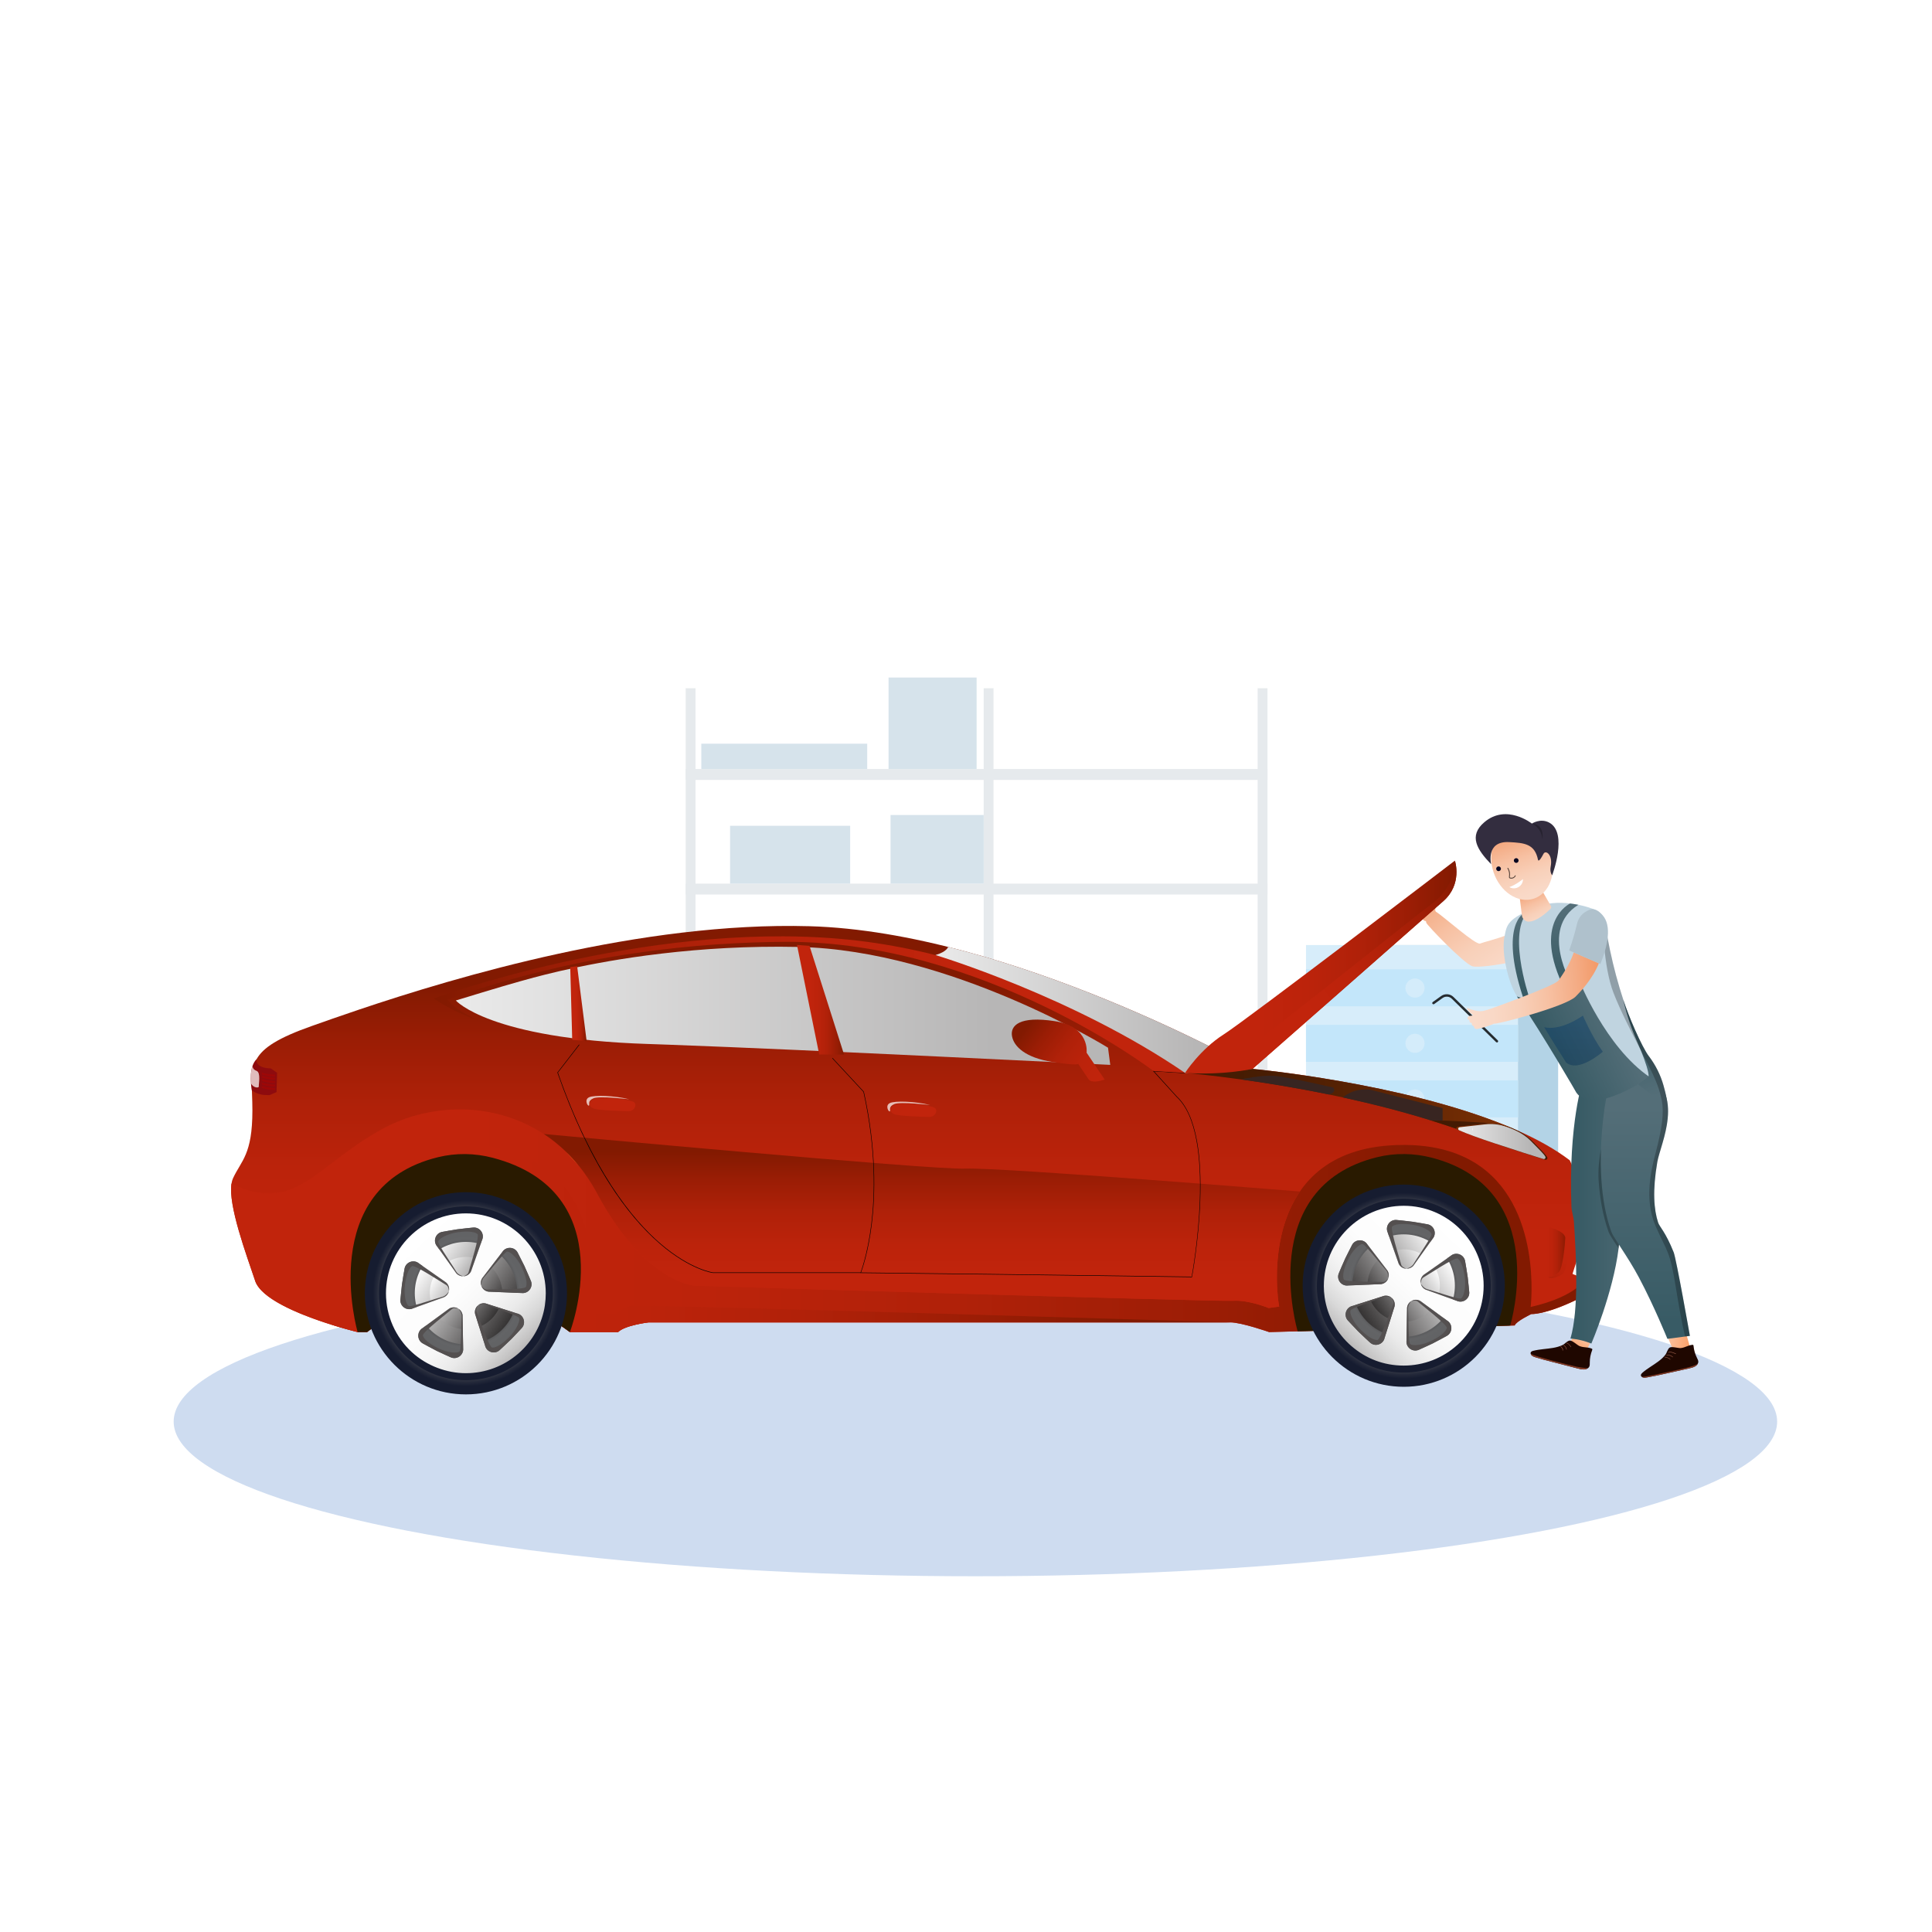<?xml version="1.0" encoding="UTF-8"?><svg xmlns="http://www.w3.org/2000/svg" xmlns:xlink="http://www.w3.org/1999/xlink" viewBox="0 0 450 450"><defs><style>.bz{mask:url(#bs);}.ca{mask:url(#bq);}.cb{opacity:.7;}.cb,.cc,.cd,.ce,.cf,.cg,.ch,.ci,.cj,.ck,.cl,.cm,.cn,.co,.cp,.cq,.cr,.cs,.ct,.cu,.cv,.cw,.cx,.cy,.cz,.da,.db,.dc,.dd,.de,.df,.dg,.dh,.di,.dj,.dk,.dl,.dm,.dn,.do,.dp,.dq,.dr,.ds,.dt,.du,.dv,.dw,.dx,.dy,.dz,.ea,.eb,.ec,.ed,.ee,.ef,.eg,.eh,.ei,.ej,.ek,.el,.em,.en,.eo,.ep,.eq,.er,.es,.et,.eu,.ev,.ew,.ex,.ey,.ez,.fa,.fb,.fc,.fd,.fe,.ff,.fg,.fh,.fi,.fj,.fk,.fl,.fm,.fn,.fo,.fp,.fq,.fr{stroke-width:0px;}.cb,.cc,.dd{fill:#fff;}.cc{opacity:.72;}.cd,.dj,.dk{opacity:.25;}.ce{fill:url(#bu);mix-blend-mode:multiply;}.fs{filter:url(#br);}.cf,.cg,.ch{opacity:.4;}.cf,.de{fill:#edf5fa;}.cg{fill:url(#bv);}.ch{fill:url(#bn);mix-blend-mode:screen;}.ft{isolation:isolate;}.cj{fill:#4d3b32;}.ck{fill:#262c30;}.cl{fill:#291a00;}.cm{fill:#545050;}.cn{fill:#a2b3bd;}.co{fill:#a36350;}.cp{fill:#382521;}.cq{fill:#1f0700;}.cr{fill:#161c30;}.cs{fill:#c3e6fa;}.ct{fill:#d6e3eb;}.cu{fill:#c0d4e0;}.cv{fill:#d7edfa;}.cw{fill:#afc1cc;}.cx{fill:#cedcf0;}.cy{fill:#9e0707;}.cz{fill:#b3d3e6;}.da{fill:#332d3f;}.db{fill:#8e0b0e;}.dc{fill:#823a26;}.df{fill:#ebebeb;}.dg{fill:#e6eaed;}.dh{fill:#050521;}.di{fill:#6a6a6a;}.dj{fill:url(#bh);}.dk{fill:url(#bk);}.dl{fill:url(#ah);}.dm{fill:url(#ag);}.dn{fill:url(#aa);}.do{fill:url(#ao);}.dp{fill:url(#af);}.dq{fill:url(#ae);}.dr{fill:url(#ab);}.ds{fill:url(#aj);}.dt{fill:url(#ap);}.du{fill:url(#ai);}.dv{fill:url(#ad);}.dw{fill:url(#an);}.dx{fill:url(#am);}.dy{fill:url(#ac);}.dz{fill:url(#at);}.ea{fill:url(#as);}.eb{fill:url(#bi);}.ec{fill:url(#bd);}.ed{fill:url(#bg);}.ee{fill:url(#bj);}.ef{fill:url(#be);}.eg{fill:url(#bf);}.eh{fill:url(#bo);}.ei{fill:url(#bm);}.ej{fill:url(#ba);}.ek{fill:url(#bb);}.el{fill:url(#bl);}.em{fill:url(#bw);}.en{fill:url(#bp);}.eo{fill:url(#ar);}.ep{fill:url(#ay);}.eq{fill:url(#az);}.er{fill:url(#aw);}.es{fill:url(#aq);}.et{fill:url(#ax);}.eu{fill:url(#ak);}.ev{fill:url(#al);}.ew{fill:url(#au);}.ex{fill:url(#av);}.ey{fill:url(#v);}.ez{fill:url(#y);}.fa{fill:url(#z);}.fb{fill:url(#x);}.fc{fill:url(#w);}.fd{fill:url(#u);}.fe{fill:url(#t);}.ff{fill:url(#f);}.fg{fill:url(#s);}.fh{fill:url(#j);}.fi{fill:url(#q);}.fj{fill:url(#r);}.fk{fill:url(#i);}.fl{fill:url(#h);}.fm{fill:url(#m);}.fn{fill:url(#o);}.fo{fill:url(#p);}.fp{fill:url(#k);}.fq{fill:url(#n);}.fr{fill:url(#l);}</style><linearGradient id="f" x1="351.45" y1="230.44" x2="333.74" y2="204.75" gradientUnits="userSpaceOnUse"><stop offset="0" stop-color="#fadccb"/><stop offset="0" stop-color="#fadccb"/><stop offset=".19" stop-color="#f9d8c6"/><stop offset=".4" stop-color="#f8d0b9"/><stop offset=".62" stop-color="#f7c1a3"/><stop offset=".85" stop-color="#f4ac85"/><stop offset="1" stop-color="#f39c6c"/></linearGradient><linearGradient id="h" x1="19143.69" y1="309.4" x2="19143.69" y2="228.96" gradientTransform="translate(19356.07) rotate(-180) scale(1 -1)" gradientUnits="userSpaceOnUse"><stop offset="0" stop-color="#c1240c"/><stop offset=".27" stop-color="#c1240c"/><stop offset=".45" stop-color="#bc230b"/><stop offset=".64" stop-color="#b02109"/><stop offset=".83" stop-color="#9b1d05"/><stop offset="1" stop-color="#821a01"/><stop offset="1" stop-color="#821a01"/></linearGradient><linearGradient id="i" x1="17869.01" y1="284.32" x2="17557.34" y2="284.32" gradientTransform="translate(17893.34) rotate(-180) scale(1 -1)" xlink:href="#h"/><linearGradient id="j" x1="17590.34" y1="276.83" x2="17589.88" y2="276.83" gradientTransform="translate(17893.34) rotate(-180) scale(1 -1)" gradientUnits="userSpaceOnUse"><stop offset="0" stop-color="#7d3b06"/><stop offset=".02" stop-color="#884109"/><stop offset=".08" stop-color="#aa5512"/><stop offset=".15" stop-color="#c56619"/><stop offset=".22" stop-color="#db731f"/><stop offset=".3" stop-color="#ea7c23"/><stop offset=".39" stop-color="#f38126"/><stop offset=".53" stop-color="#f68327"/><stop offset=".89" stop-color="#f6872f"/><stop offset="1" stop-color="#f68a34"/></linearGradient><linearGradient id="k" x1="17762.05" y1="269.85" x2="17758.8" y2="269.85" xlink:href="#j"/><linearGradient id="l" x1="17836.12" y1="288.34" x2="17629.88" y2="288.34" gradientTransform="translate(17893.34) rotate(-180) scale(1 -1)" xlink:href="#h"/><radialGradient id="m" cx="17566.38" cy="299.46" fx="17566.38" fy="299.46" r="23.55" gradientTransform="translate(17893.34) rotate(-180) scale(1 -1)" gradientUnits="userSpaceOnUse"><stop offset="0" stop-color="#404040"/><stop offset=".42" stop-color="#414141"/><stop offset=".58" stop-color="#474848"/><stop offset=".68" stop-color="#525354"/><stop offset=".77" stop-color="#626365"/><stop offset=".81" stop-color="#4b4d54"/><stop offset=".88" stop-color="#24293a"/><stop offset=".92" stop-color="#161c30"/></radialGradient><radialGradient id="n" cx="17566.41" cy="299.44" fx="17566.41" fy="299.44" r="16.74" gradientTransform="translate(17893.34) rotate(-180) scale(1 -1)" gradientUnits="userSpaceOnUse"><stop offset=".61" stop-color="#424143"/><stop offset=".75" stop-color="#636466"/><stop offset=".87" stop-color="#616264"/><stop offset=".91" stop-color="#5a5b5d"/><stop offset=".95" stop-color="#4f4f51"/><stop offset=".97" stop-color="#403f40"/><stop offset="1" stop-color="#2b2a2a"/><stop offset="1" stop-color="#272525"/></radialGradient><linearGradient id="o" x1="17556.21" y1="292.69" x2="17577.84" y2="306.99" gradientTransform="translate(17893.34) rotate(-180) scale(1 -1)" gradientUnits="userSpaceOnUse"><stop offset="0" stop-color="#fff"/><stop offset=".74" stop-color="#605e5e"/><stop offset="1" stop-color="#272525"/></linearGradient><linearGradient id="p" x1="17559.2" y1="294.67" x2="17574.49" y2="304.78" xlink:href="#o"/><linearGradient id="q" x1="17552.59" y1="285.04" x2="17586.16" y2="320.14" gradientTransform="translate(17893.34) rotate(-180) scale(1 -1)" gradientUnits="userSpaceOnUse"><stop offset="0" stop-color="#fff"/><stop offset=".38" stop-color="#fdfdfd"/><stop offset=".52" stop-color="#f6f6f6"/><stop offset=".62" stop-color="#eaeaea"/><stop offset=".7" stop-color="#d9d9d9"/><stop offset=".77" stop-color="#c4c3c3"/><stop offset=".83" stop-color="#a9a8a8"/><stop offset=".89" stop-color="#898787"/><stop offset=".94" stop-color="#636262"/><stop offset=".98" stop-color="#3a3939"/><stop offset="1" stop-color="#272525"/></linearGradient><linearGradient id="r" x1="19233.58" y1="304.15" x2="19261.51" y2="304.15" gradientTransform="translate(19175.44 2952.36) rotate(-171.19) scale(1 -1)" gradientUnits="userSpaceOnUse"><stop offset="0" stop-color="#fff"/><stop offset=".15" stop-color="#fbfbfb"/><stop offset=".28" stop-color="#f0f0f0"/><stop offset=".42" stop-color="#ddd"/><stop offset=".55" stop-color="#c3c2c2"/><stop offset=".68" stop-color="#a1a0a0"/><stop offset=".8" stop-color="#777676"/><stop offset=".93" stop-color="#474646"/><stop offset="1" stop-color="#272525"/></linearGradient><linearGradient id="s" x1="19245.93" y1="284.28" x2="19265.74" y2="311.79" gradientTransform="translate(19356.07) rotate(-180) scale(1 -1)" gradientUnits="userSpaceOnUse"><stop offset="0" stop-color="#272525"/><stop offset=".26" stop-color="#605e5e"/><stop offset="1" stop-color="#fff"/></linearGradient><linearGradient id="t" x1="19241.88" y1="297.74" x2="19251.64" y2="308.79" xlink:href="#s"/><radialGradient id="u" cx="-6319.07" cy="233.23" fx="-6319.07" fy="233.23" r="1.7" gradientTransform="translate(6437.58 67.29)" gradientUnits="userSpaceOnUse"><stop offset="0" stop-color="#fff"/><stop offset=".74" stop-color="#605e5e"/><stop offset="1" stop-color="#272525"/></radialGradient><radialGradient id="v" cx="-6320.71" cy="239.81" fx="-6320.71" fy="239.81" r="1.7" xlink:href="#u"/><radialGradient id="w" cx="-6327.3" cy="243.74" fx="-6327.3" fy="243.74" r="1.7" xlink:href="#u"/><radialGradient id="x" cx="-6335.18" cy="242.79" fx="-6335.18" fy="242.79" r="1.7" xlink:href="#u"/><radialGradient id="y" cx="-6340.06" cy="236.69" fx="-6340.06" fy="236.69" r="1.7" xlink:href="#u"/><radialGradient id="z" cx="-6339.1" cy="229.48" fx="-6339.1" fy="229.48" r="1.7" xlink:href="#u"/><radialGradient id="aa" cx="-6321.57" cy="226.66" fx="-6321.57" fy="226.66" r="1.7" xlink:href="#u"/><radialGradient id="ab" cx="-6327.8" cy="223.43" fx="-6327.8" fy="223.43" r="1.7" xlink:href="#u"/><radialGradient id="ac" cx="-6334.69" cy="225.12" fx="-6334.69" fy="225.12" xlink:href="#u"/><radialGradient id="ad" cx="-5624.88" cy="301.23" fx="-5624.88" fy="301.23" r="23.55" gradientTransform="translate(5733.4)" xlink:href="#m"/><radialGradient id="ae" cx="-5624.85" cy="301.2" fx="-5624.85" fy="301.2" r="16.74" gradientTransform="translate(5733.4)" xlink:href="#n"/><linearGradient id="af" x1="-5635.05" y1="294.46" x2="-5613.42" y2="308.76" gradientTransform="translate(5733.4)" xlink:href="#o"/><linearGradient id="ag" x1="-5632.06" y1="296.43" x2="-5616.77" y2="306.54" gradientTransform="translate(5733.4)" xlink:href="#o"/><linearGradient id="ah" x1="-5638.67" y1="286.8" x2="-5605.1" y2="321.9" gradientTransform="translate(5733.4)" xlink:href="#q"/><linearGradient id="ai" x1="17678.61" y1="308.18" x2="17678.61" y2="268.23" gradientTransform="translate(17893.34) rotate(-180) scale(1 -1)" xlink:href="#h"/><linearGradient id="aj" x1="-6071.29" y1="286.09" x2="-6083.76" y2="303.46" gradientTransform="translate(6437.58)" xlink:href="#h"/><linearGradient id="ak" x1="-6078.95" y1="291.66" x2="-6072.52" y2="291.66" gradientTransform="translate(6437.58)" xlink:href="#h"/><linearGradient id="al" x1="17532.93" y1="265.88" x2="17554.13" y2="265.88" gradientTransform="translate(17893.34) rotate(-180) scale(1 -1)" gradientUnits="userSpaceOnUse"><stop offset="0" stop-color="#421b03"/><stop offset=".24" stop-color="#481d03"/><stop offset=".56" stop-color="#5a2303"/><stop offset=".94" stop-color="#772e04"/><stop offset="1" stop-color="#7d3105"/></linearGradient><linearGradient id="am" x1="347.64" y1="261.66" x2="348.18" y2="261.66" gradientTransform="matrix(1,0,0,1,0,0)" xlink:href="#al"/><linearGradient id="an" x1="339.64" y1="265.9" x2="359.98" y2="265.9" gradientUnits="userSpaceOnUse"><stop offset="0" stop-color="#eaeaea"/><stop offset=".82" stop-color="#b7b6b6"/><stop offset="1" stop-color="#b7b6b6"/></linearGradient><linearGradient id="ao" x1="17550.28" y1="263.04" x2="17550.41" y2="263.04" gradientTransform="translate(17893.34) rotate(-180) scale(1 -1)" gradientUnits="userSpaceOnUse"><stop offset="0" stop-color="#d1c4b0"/><stop offset="1" stop-color="#fff"/></linearGradient><linearGradient id="ap" x1="17546" y1="263.16" x2="17546.29" y2="263.16" xlink:href="#ao"/><linearGradient id="aq" x1="17670.99" y1="268.22" x2="17708.54" y2="230.67" gradientTransform="translate(17893.34) rotate(-180) scale(1 -1)" xlink:href="#h"/><linearGradient id="ar" x1="17741.07" y1="266.88" x2="17778.62" y2="229.33" gradientTransform="translate(17893.34) rotate(-180) scale(1 -1)" xlink:href="#h"/><linearGradient id="as" x1="17617.33" y1="233.99" x2="17792.26" y2="233.99" gradientTransform="translate(17893.34) rotate(-180) scale(1 -1)" xlink:href="#h"/><linearGradient id="at" x1="217.89" y1="235.25" x2="291.74" y2="235.25" xlink:href="#an"/><linearGradient id="au" x1="106.16" y1="234.26" x2="258.59" y2="234.26" xlink:href="#an"/><linearGradient id="av" x1="17631.15" y1="255.84" x2="17653.8" y2="238.62" gradientTransform="translate(17893.34) rotate(-180) scale(1 -1)" xlink:href="#h"/><linearGradient id="aw" x1="185.63" y1="232.85" x2="196.59" y2="232.85" gradientTransform="matrix(1,0,0,1,0,0)" xlink:href="#h"/><linearGradient id="ax" x1="132.82" y1="233.78" x2="136.64" y2="233.78" gradientTransform="matrix(1,0,0,1,0,0)" xlink:href="#h"/><linearGradient id="ay" x1="276.01" y1="225.34" x2="339.24" y2="225.34" gradientTransform="matrix(1,0,0,1,0,0)" xlink:href="#h"/><linearGradient id="az" x1="289.26" y1="244.97" x2="341.82" y2="204.09" gradientTransform="matrix(1,0,0,1,0,0)" xlink:href="#h"/><linearGradient id="ba" x1="276.12" y1="255.95" x2="352.56" y2="255.95" gradientTransform="matrix(1,0,0,1,0,0)" xlink:href="#al"/><linearGradient id="bb" x1="333.26" y1="261.94" x2="347.62" y2="261.94" gradientUnits="userSpaceOnUse"><stop offset="0" stop-color="#421b03"/><stop offset="1" stop-color="#471c03"/></linearGradient><linearGradient id="bd" x1="16016.59" y1="-1045.14" x2="16014.24" y2="-1048.02" gradientTransform="translate(16323.7 -1417.44) rotate(170.07) scale(1 -1)" gradientUnits="userSpaceOnUse"><stop offset="0" stop-color="#fb9a5f"/><stop offset="1" stop-color="#fbbf9b"/></linearGradient><linearGradient id="be" x1="15240.07" y1="1144.13" x2="15245.92" y2="1144.13" gradientTransform="translate(15661.77 1007.71) rotate(-173.1) scale(1 -1)" xlink:href="#bd"/><linearGradient id="bf" x1="365.79" y1="281.85" x2="385.84" y2="281.85" gradientUnits="userSpaceOnUse"><stop offset=".09" stop-color="#385b65"/><stop offset=".96" stop-color="#546e78"/></linearGradient><linearGradient id="bg" x1="383.23" y1="313.1" x2="383.23" y2="255.43" xlink:href="#bf"/><linearGradient id="bh" x1="372.3" y1="279.22" x2="377.1" y2="279.22" gradientUnits="userSpaceOnUse"><stop offset="0" stop-color="#000"/><stop offset="1" stop-color="#000"/></linearGradient><linearGradient id="bi" x1="839.49" y1="-4788.71" x2="858.65" y2="-4788.71" gradientTransform="translate(1766.6 4899.72) rotate(-26.76)" xlink:href="#bf"/><linearGradient id="bj" x1="379.03" y1="236.94" x2="385.72" y2="256.01" xlink:href="#bf"/><linearGradient id="bk" x1="373.32" y1="262.94" x2="393.61" y2="262.94" xlink:href="#bh"/><linearGradient id="bl" x1="849.34" y1="-4800.27" x2="859.27" y2="-4818.42" gradientTransform="translate(1766.6 4899.72) rotate(-26.76)" xlink:href="#bf"/><linearGradient id="bm" x1="840.23" y1="-4803.69" x2="849.63" y2="-4821.36" gradientTransform="translate(1766.6 4899.72) rotate(-26.76)" xlink:href="#bf"/><linearGradient id="bn" x1="843.93" y1="-4784.07" x2="849.22" y2="-4794.02" gradientTransform="translate(1766.6 4899.72) rotate(-26.76)" gradientUnits="userSpaceOnUse"><stop offset="0" stop-color="#002d56"/><stop offset=".42" stop-color="#003260"/><stop offset="1" stop-color="#00386b"/></linearGradient><linearGradient id="bo" x1="15355.1" y1="-3768.62" x2="15355.61" y2="-3778.17" gradientTransform="translate(16003.43 -2080.55) rotate(157.86) scale(1 -1)" xlink:href="#f"/><linearGradient id="bp" x1="15318.24" y1="-3289.06" x2="15318.51" y2="-3307.62" gradientTransform="translate(15672.37 3500.53) rotate(-180) scale(1 -1)" xlink:href="#f"/><filter id="br" x="344.16" y="190.31" width="18.64" height="13.56" color-interpolation-filters="sRGB" filterUnits="userSpaceOnUse"><feFlood flood-color="#fff" result="bg"/><feBlend in="SourceGraphic" in2="bg"/></filter><filter id="bt" x="344.16" y="-6905" width="18.64" height="32766" color-interpolation-filters="sRGB" filterUnits="userSpaceOnUse"><feFlood flood-color="#fff" result="bg"/><feBlend in="SourceGraphic" in2="bg"/></filter><mask id="bs" x="344.16" y="-6905" width="18.64" height="32766" maskUnits="userSpaceOnUse"/><linearGradient id="bu" x1="15308.8" y1="-3302.3" x2="15326.76" y2="-3302.3" gradientTransform="translate(15929.86 -1511.42) rotate(161.57) scale(1 -1)" gradientUnits="userSpaceOnUse"><stop offset="0" stop-color="#fff"/><stop offset="1" stop-color="#000"/></linearGradient><mask id="bq" x="344.16" y="190.31" width="18.64" height="13.56" maskUnits="userSpaceOnUse"><g class="fs"><g class="bz"><path class="ce" d="M361.53,203.87s3.37-9.39-.89-11.68c-1.94-1.05-3.85.22-3.85.22,0,0-5.65-4.5-10.58-.31-3.58,3.04-2.01,6,1.1,9.21,0,0-.87-5.05,4.4-4.78,3.41.17,5.71.39,6.42,3.93,0,0,.08.85,1.23-1.33.5-.95,2.1.22,1.6,2.79-.27,1.39.56,1.95.56,1.95Z"/></g></g></mask><linearGradient id="bv" x1="15308.8" y1="-3302.3" x2="15326.76" y2="-3302.3" gradientTransform="translate(15929.86 -1511.42) rotate(161.57) scale(1 -1)" xlink:href="#bh"/><linearGradient id="bw" x1="331.81" y1="-3357" x2="361.28" y2="-3349.53" gradientTransform="translate(1112.13 3516.15) rotate(-18.85)" xlink:href="#f"/></defs><g class="ft"><g id="a"><g id="b"><ellipse class="cx" cx="227.19" cy="331.12" rx="186.74" ry="36.02"/></g><g id="c"><rect class="dg" x="159.71" y="160.3" width="2.29" height="105.51"/><rect class="dg" x="229.12" y="160.3" width="2.29" height="105.51"/><rect class="dg" x="292.93" y="160.3" width="2.29" height="105.51"/><rect class="dg" x="159.71" y="263.27" width="135.51" height="2.54"/><rect class="dg" x="159.71" y="205.81" width="135.51" height="2.54"/><rect class="dg" x="159.71" y="179.12" width="135.51" height="2.54"/><path class="ct" d="M187.22,241.27c-.53.05-1.1-.73-1.14-.78,0,0,0,0,0,0,0,0-.07-1.12.54-1.74.32-.33,1.47-1.75,2.57-3.05-.03,0-.06,0-.08.01-.42.13-3.04,3.46-3.49,3.91-.45.46-.4,1.27-.4,1.27,0,0,0,0,0,0,.03.03.44.61.83.57.36-.03,4.79.03,5.77-.28-2.06.07-4.31.05-4.61.07ZM187.22,241.27c-.53.05-1.1-.73-1.14-.78,0,0,0,0,0,0,0,0-.07-1.12.54-1.74.32-.33,1.47-1.75,2.57-3.05-.03,0-.06,0-.08.01-.42.13-3.04,3.46-3.49,3.91-.45.46-.4,1.27-.4,1.27,0,0,0,0,0,0,.03.03.44.61.83.57.36-.03,4.79.03,5.77-.28-2.06.07-4.31.05-4.61.07ZM182.88,221.04c-11.6,0-21,9.4-21,21s9.4,21,21,21,21-9.4,21-21-9.4-21-21-21ZM182.88,257.43c-8.5,0-15.39-6.89-15.39-15.39s6.89-15.39,15.39-15.39,15.39,6.89,15.39,15.39-6.89,15.39-15.39,15.39ZM186.08,240.49s0,0,0,0c0,0-.07-1.12.54-1.74.32-.33,1.47-1.75,2.57-3.05-.03,0-.06,0-.08.01-.42.13-3.04,3.46-3.49,3.91-.45.46-.4,1.27-.4,1.27,0,0,0,0,0,0,.03.03.44.61.83.57.36-.03,4.79.03,5.77-.28-2.06.07-4.31.05-4.61.07-.53.05-1.1-.73-1.14-.78ZM187.22,241.27c-.53.05-1.1-.73-1.14-.78,0,0,0,0,0,0,0,0-.07-1.12.54-1.74.32-.33,1.47-1.75,2.57-3.05-.03,0-.06,0-.08.01-.42.13-3.04,3.46-3.49,3.91-.45.46-.4,1.27-.4,1.27,0,0,0,0,0,0,.03.03.44.61.83.57.36-.03,4.79.03,5.77-.28-2.06.07-4.31.05-4.61.07ZM187.22,241.27c-.53.05-1.1-.73-1.14-.78,0,0,0,0,0,0,0,0-.07-1.12.54-1.74.32-.33,1.47-1.75,2.57-3.05-.03,0-.06,0-.08.01-.42.13-3.04,3.46-3.49,3.91-.45.46-.4,1.27-.4,1.27,0,0,0,0,0,0,.03.03.44.61.83.57.36-.03,4.79.03,5.77-.28-2.06.07-4.31.05-4.61.07Z"/><path class="dd" d="M182.88,224.9c-9.46,0-17.14,7.67-17.14,17.14s7.67,17.14,17.14,17.14,17.14-7.67,17.14-17.14-7.67-17.14-17.14-17.14ZM169.28,243.25s.21-2.24.31-2.99c.11-.83.53-3.25.53-3.25.2-1.45,1.93-2.11,3.03-1.15l5.59,3.93c1.01.87.79,2.48-.41,3.06l-6.44,2.31c-1.32.63-2.82-.46-2.62-1.91ZM179.65,255.31s-2.05-.92-2.73-1.25c-.75-.36-2.91-1.55-2.91-1.55-1.31-.65-1.38-2.5-.11-3.24l5.52-4.04c1.15-.67,2.61.05,2.76,1.37l.12,6.84c.17,1.46-1.34,2.52-2.65,1.87ZM183.75,237.77s-.01.02-.01.02h0c-.68.91-2.07,1.01-2.86.11l-3.96-5.57c-.97-1.1-.32-2.84,1.13-3.04,0,0,2.21-.4,2.96-.51,0,0,0,0,0,0,.83-.12,3.27-.36,3.27-.36,1.45-.2,2.55,1.28,1.92,2.61l-2.27,6.45s-.03.06-.04.08c-.04.08-.09.15-.14.22ZM194.41,249.33s-1.53,1.65-2.06,2.19c-.59.59-2.4,2.26-2.4,2.26-1.04,1.03-2.81.5-3.11-.93l-2.06-6.52c-.27-1.3.88-2.45,2.18-2.18l6.52,2.07c1.44.3,1.96,2.07.92,3.11ZM194.4,242l-6.83-.28c-1.32-.19-2.01-1.66-1.31-2.8l4.17-5.42c.77-1.25,2.62-1.14,3.24.19,0,0,1.03,1.99,1.36,2.68.36.75,1.31,3.03,1.31,3.03.62,1.33-.48,2.81-1.93,2.6Z"/><path class="df" d="M193.48,246.23l-6.52-2.07c-.58-.12-1.13.04-1.54.37.04-.02,1.04-.44,1.82-.08.79.37,6.28,2.18,6.64,2.66.36.49-.43,2.48-2.08,4.1-1.65,1.62-2.81,2.16-3.47,2.11-.66-.05-3.03-6.96-3.26-7.46-.23-.48.32-1.29.35-1.33-.51.41-.79,1.08-.64,1.8l2.06,6.52c.3,1.44,2.07,1.97,3.11.93,0,0,1.82-1.67,2.4-2.26.53-.54,2.06-2.19,2.06-2.19,1.03-1.03.51-2.81-.93-3.11Z"/><path class="df" d="M196.33,239.37s-.95-2.27-1.31-3.03c-.33-.68-1.36-2.68-1.36-2.68-.62-1.32-2.47-1.43-3.24-.19l-4.16,5.43c-.31.5-.35,1.08-.17,1.57,0,0-.07-1.12.54-1.74.61-.62,4.18-5.17,4.76-5.34.58-.17,2.18,1.25,3.15,3.35.97,2.1,1.08,3.38.8,3.97-.27.6-7.57.48-8.12.53-.53.05-1.1-.73-1.14-.78.21.62.75,1.11,1.48,1.22l6.83.28c1.45.21,2.55-1.28,1.93-2.61Z"/><path class="df" d="M184.28,228.4s-2.45.24-3.28.37c-.75.11-2.96.51-2.96.51-1.45.21-2.1,1.94-1.13,3.04l3.96,5.57c.39.44.93.65,1.46.63-.02,0-1.09-.27-1.5-1.03-.34-.63-2.64-3.97-3.44-5.46h0c-.17-.32-.27-.55-.27-.66,0-.6,1.84-1.72,4.12-2.03,2.29-.31,3.54-.04,4.04.4.13.12.06.72-.11,1.55-.47,2.2-1.68,5.98-1.76,6.37-.11.54-1.07.85-1.08.86.65-.03,1.29-.39,1.6-1.06l2.27-6.45c.62-1.33-.47-2.81-1.92-2.61Z"/><path class="df" d="M171.68,236.41c.55-.36,6.64,3.69,7.12,3.94.49.25.53,1.27.53,1.27.15-.63-.03-1.34-.59-1.82l-5.6-3.92c-1.11-.96-2.84-.3-3.03,1.15,0,0-.43,2.43-.53,3.26-.1.75-.31,2.99-.31,2.99-.19,1.45,1.3,2.54,2.62,1.9l6.43-2.32c.53-.26.87-.72.99-1.23-.03.06-.57.98-1.39,1.17-.85.19-6.31,2.09-6.89,1.92-.58-.17-1.16-2.23-.84-4.52.32-2.29.92-3.42,1.47-3.78Z"/><path class="df" d="M182.3,253.43l-.12-6.84c-.07-.59-.4-1.06-.85-1.34,0,0,.75.83.66,1.7-.09.87-.06,6.65-.4,7.14-.35.49-2.49.38-4.55-.66s-2.94-1.97-3.1-2.61c-.16-.64,5.63-5.09,6.02-5.47.39-.38,1.38-.1,1.38-.1-.55-.35-1.28-.4-1.92-.03l-5.52,4.03c-1.26.74-1.2,2.59.11,3.24,0,0,2.16,1.19,2.91,1.55.68.33,2.73,1.25,2.73,1.25,1.31.65,2.82-.41,2.65-1.87Z"/><rect class="ct" x="207.42" y="189.83" width="21.7" height="15.98"/><rect class="ct" x="170.05" y="192.34" width="27.97" height="13.47"/><rect class="ct" x="163.35" y="173.22" width="38.64" height="5.9"/><rect class="ct" x="206.96" y="157.81" width="20.51" height="21.31"/></g><g id="d"><rect class="cz" x="313.53" y="220.12" width="49.39" height="74.24"/><rect class="cv" x="304.19" y="220.12" width="49.39" height="74.24"/><rect class="cs" x="304.19" y="225.77" width="49.39" height="8.61"/><rect class="cs" x="304.19" y="238.71" width="49.39" height="8.61"/><rect class="cs" x="304.19" y="251.65" width="49.39" height="8.61"/><rect class="cs" x="304.19" y="264.59" width="49.39" height="8.61"/><rect class="cs" x="304.19" y="277.52" width="49.39" height="8.61"/><circle class="cf" cx="329.58" cy="230.14" r="2.23"/><circle class="cf" cx="329.58" cy="243.01" r="2.23"/><circle class="cf" cx="329.58" cy="255.99" r="2.23"/><circle class="cf" cx="329.58" cy="268.85" r="2.23"/><circle class="cf" cx="329.58" cy="281.73" r="2.23"/><rect class="de" x="305.78" y="294.35" width="3.56" height="8.78"/><rect class="ct" x="316.85" y="294.35" width="3.56" height="8.78"/><rect class="de" x="347.53" y="294.35" width="3.56" height="8.78"/><rect class="ct" x="358.6" y="294.35" width="3.56" height="8.78"/></g><g id="e"><path class="cn" d="M351.43,217.55c3.97-2.15,9.45-4.47,13.22-5.14.36-.06-1.72,8.64-2.51,9.13-1.56.98-4.59,2.91-8.46,3.43l-2.22-7.35-.03-.08Z"/><path class="ff" d="M351.45,217.62c-2.92,1.14-5.87,1.81-6.71,2.15-1.02.41-8.58-6.38-10.31-7.44-.03-.04-.05-.08-.08-.13-.25-.46.34-1.59.75-1.77.42-.18.08-.79-.58-.56-.66.23-.97.84-.93,1.18,0,0-1.14-2.06-1.57-3.09-.43-1.03-.96.11.16,2.12,0,0-.78-1.05-1.1-1.89-.08-.2-.22-.37-.41-.44-.19-.07-.36,0-.2.62.29,1.15.96,2.1.96,2.1,0,0-1.09-1.23-1.27-1.8-.16-.51-1.51-1.02.55,2.15,0,0-1.09-1.19-1.38-1.65-.29-.46-.47.1-.1.85.37.75.62,1.23.94,1.87.32.64,1,2.46,1.73,2.6.31.06.24.1.3.33,0,.03-.01.05-.01.07-.03.37,8.71,9.53,10.78,10.18.96.3,5.55-.12,10.34-1.29l-1.87-6.18Z"/></g><g id="g"><path class="fl" d="M59.42,298.33c2.26,6.78,23.88,11.94,23.88,11.94h2.18c16.31-12.16,32.02-11.18,47.26,0h11.22c1.61-1.61,7.1-2.26,7.1-2.26h135.52c2.58,0,9.04,2.26,9.04,2.26l6.63-.18h0l49.1-1.32,1.46-.04c.32-.97,3.87-2.66,3.87-2.66,0,0,2.98.24,10.16-3.15,7.18-3.39,2.74-5.4,2.74-5.4-1.53.08-3.31-.81-3.31-.81l2.58-8.07c1.62-9.04-3.23-18.39-3.23-18.39-3.36-2.56-7.47-4.84-12-6.86t0,0s0,0,0,0c-.87-.39-1.76-.77-2.66-1.14,0,0,0,0,0,0-24.55-10.08-59.22-13.29-59.22-13.29,0,0-56.47-31.94-103.25-33.23-39.01-1.08-82.05,11.75-104.82,19.41t0,0h0c-4.54,1.53-8.28,2.85-11.01,3.82-7.85,2.77-11.37,5.03-12.9,7.75,0,0,0,0,0,0,0,0,0,0,0,.02-.03.05-.06.1-.09.16h0c-1.55,2.95-.88,6.46-.88,11.75,0,10.33-2.58,11.62-4.52,15.81-.16.34-.27.75-.34,1.2-.81,5.07,3.43,16.46,5.51,22.67Z"/><path class="fk" d="M59.42,298.33c1.37,4.12,9.92,7.65,16.4,9.78,0,0,.02,0,.03,0,.18.06.36.12.53.17.01,0,.02,0,.03.01.1.03.19.06.28.09.01,0,.03,0,.04.01,3.73,1.19,6.57,1.87,6.57,1.87h2.18c15.05-14.3,30.89-12.52,47.26,0h11.22c1.61-1.61,7.1-2.26,7.1-2.26h135.52c2.58,0,9.03,2.26,9.03,2.26l6.63-.18h0l49.1-1.32,1.46-.04c.32-.97,3.87-2.66,3.87-2.66,0,0,2.98.24,10.16-3.15,7.18-3.39,2.74-5.4,2.74-5.4,0,0-1.96,4.4-13.05,6.91,0,0,2.92-23.81-13.03-33.61-.02-.01-.04-.02-.05-.03-.98-.6-2.04-1.15-3.17-1.63-.58-.25-1.18-.48-1.79-.7-3.12-1.08-6.76-1.72-11.02-1.77-.18,0-.36,0-.54,0-34.24,0-29.56,34.85-28.98,37.65l-2.46.34s-4.68-1.93-8.29-1.69c-3.62.24-125.29-3.51-125.29-3.51,0,0-9.04-.33-18.94-15.01,0,0,0,0,0,0-.22-.33-.45-.67-.67-1.02,0,0,0,0,0,0-1.06-1.63-2.13-3.44-3.19-5.42-2.68-5.01-6.05-8.97-9.82-11.98-12.09-9.65-28.41-9.57-40.3-3.05-15.56,8.54-20.18,19.96-35.06,12.69-.81,5.07,3.43,16.46,5.51,22.67Z"/><path class="fh" d="M303.52,276.51c-.16.21-.32.42-.47.64.15-.21.31-.43.47-.64Z"/><path class="fp" d="M131.6,268.05h0c.22.24,2.55,2.69,3.3,3.6-1.04-1.3-2.15-2.5-3.3-3.59,0,0,0,0-.01,0Z"/><path class="fr" d="M76.73,308.4c3.73,1.19,6.57,1.87,6.57,1.87h2.18c15.49-12.41,31.25-12,47.26,0h11.22c1.61-1.61,7.1-2.26,7.1-2.26h135.52s-137.57-4.26-139.59-3.85c-2.03.41-3.47,1.91-3.47,1.91h-6.17s7.71-38.32-29.18-39.64c-34.81-1.24-28.29,39.78-28.29,39.78,0,0,.42,3.23-3.14,2.19Z"/><path class="cl" d="M302.25,310.09h0l49.1-1.32.41-.04s9.69-31.82-18.26-39.08c-4.17-1.08-8.55-1.15-12.74-.12-28.53,7.02-18.51,40.56-18.51,40.56Z"/><circle class="fm" cx="326.96" cy="299.46" r="23.55"/><circle class="fq" cx="326.93" cy="299.44" r="15.7"/><circle class="fn" cx="326.93" cy="299.44" r="11.94"/><circle class="fo" cx="326.93" cy="299.44" r="8.44"/><path class="fi" d="M307.74,299.46c0,10.62,8.6,19.22,19.22,19.22s19.22-8.61,19.22-19.22-8.61-19.22-19.22-19.22-19.22,8.6-19.22,19.22ZM339.27,302.97l-7.22-2.59c-1.34-.64-1.59-2.45-.46-3.43l6.27-4.41c1.24-1.08,3.18-.34,3.4,1.29,0,0,.48,2.72.6,3.65.11.84.34,3.35.34,3.35.22,1.63-1.46,2.85-2.94,2.14ZM327.6,312.25l.14-7.67c.18-1.48,1.81-2.29,3.1-1.54l6.19,4.53c1.42.83,1.35,2.91-.13,3.64,0,0-2.42,1.33-3.26,1.74-.76.37-3.06,1.4-3.06,1.4-1.47.73-3.17-.46-2.97-2.1ZM325.83,294.43s-.03-.06-.05-.09l-2.55-7.23c-.7-1.49.53-3.16,2.16-2.93,0,0,2.74.27,3.67.41,0,0,0,0,0,0,.84.12,3.32.57,3.32.57,1.63.23,2.35,2.17,1.27,3.41l-4.45,6.25c-.89,1.01-2.45.9-3.21-.12h0s0,0-.01-.02c-.06-.08-.11-.16-.15-.25ZM315.06,304.16l7.31-2.33c1.46-.31,2.75.98,2.45,2.44l-2.31,7.32c-.33,1.61-2.32,2.2-3.48,1.04,0,0-2.03-1.87-2.69-2.54-.6-.6-2.31-2.45-2.31-2.45-1.16-1.16-.57-3.15,1.04-3.49ZM311.87,296.49s1.07-2.55,1.47-3.39c.37-.77,1.52-3.01,1.52-3.01.7-1.49,2.77-1.61,3.63-.21l4.67,6.08c.78,1.27.01,2.92-1.46,3.14l-7.66.32c-1.63.23-2.86-1.43-2.17-2.92Z"/><path class="cm" d="M314.03,307.65s1.71,1.85,2.31,2.45c.66.67,2.69,2.54,2.69,2.54,1.16,1.16,3.15.57,3.48-1.04l2.31-7.32c.3-1.46-.99-2.75-2.45-2.44l-7.31,2.33c-1.61.34-2.2,2.33-1.04,3.49ZM314.61,305.15c.4-.54,6.56-2.58,7.45-2.99.89-.41,2.04.09,2.04.09,0,0,.66.94.39,1.5-.26.56-2.92,8.31-3.66,8.36-.74.06-2.04-.54-3.89-2.36-1.85-1.82-2.74-4.05-2.33-4.6Z"/><path class="cm" d="M314.87,290.08s-1.16,2.24-1.52,3.01c-.4.84-1.47,3.39-1.47,3.39-.7,1.49.54,3.16,2.16,2.92l7.66-.31c1.47-.21,2.25-1.87,1.47-3.13l-4.67-6.09c-.86-1.4-2.94-1.28-3.63.21ZM317.42,289.78c.65.19,4.65,5.29,5.34,5.99.69.7.61,1.95.61,1.95,0,0-.66.94-1.27.88-.61-.06-8.8.07-9.11-.6-.3-.67-.18-2.11.9-4.46,1.08-2.35,2.88-3.95,3.53-3.76Z"/><path class="cm" d="M323.23,287.09l2.55,7.24c.35.75,1.06,1.16,1.79,1.18-.01,0-1.09-.36-1.21-.96-.09-.44-1.45-4.67-1.97-7.14-.2-.93-.28-1.61-.12-1.74.55-.49,1.96-.79,4.53-.45,2.57.34,4.62,1.6,4.63,2.27,0,.12-.11.38-.3.74,0,0,0,0,0,0-.89,1.67-3.47,5.41-3.86,6.12-.46.85-1.66,1.15-1.68,1.15.59.02,1.19-.2,1.63-.7l4.45-6.25c1.09-1.24.36-3.18-1.26-3.41,0,0-2.48-.45-3.32-.57-.93-.14-3.68-.41-3.68-.41-1.63-.23-2.86,1.44-2.16,2.93ZM327.57,295.51s0,0,0,0c0,0,0,0,0,0,0,0,0,0,0,0Z"/><path class="cm" d="M342.2,300.83s-.23-2.51-.34-3.35c-.12-.93-.59-3.65-.59-3.65-.22-1.63-2.16-2.37-3.4-1.29l-6.28,4.4c-1.13.97-.89,2.78.46,3.43l7.22,2.6c1.48.71,3.16-.51,2.94-2.14ZM340.22,302.45c-.65.19-6.77-1.94-7.73-2.16-.95-.21-1.56-1.31-1.56-1.31,0,0,.05-1.15.6-1.43.55-.28,7.37-4.82,7.99-4.41.62.4,1.29,1.67,1.65,4.24.36,2.57-.29,4.88-.94,5.07Z"/><path class="cm" d="M330.58,314.33s2.3-1.03,3.06-1.4c.84-.41,3.26-1.74,3.26-1.74,1.47-.73,1.54-2.8.12-3.63l-6.19-4.53c-1.29-.75-2.92.06-3.1,1.54l-.13,7.67c-.2,1.63,1.5,2.83,2.97,2.1ZM328.41,312.98c-.39-.55-.35-7.04-.45-8.01-.1-.97.74-1.9.74-1.9,0,0,1.1-.32,1.54.11.44.43,6.94,5.42,6.76,6.14-.18.72-1.17,1.76-3.48,2.93-2.31,1.17-4.71,1.3-5.1.74Z"/><path class="cr" d="M306.71,299.46c0,1.01.07,2,.22,2.97,1.44,9.77,9.86,17.28,20.04,17.28,5.25,0,10.04-2,13.64-5.28,4.06-3.7,6.61-9.04,6.61-14.97,0-11.18-9.07-20.25-20.25-20.25s-20.25,9.07-20.25,20.25ZM308.35,299.46c0-10.26,8.35-18.61,18.61-18.61s18.61,8.35,18.61,18.61c0,5.22-2.21,10.23-6.07,13.75-3.43,3.13-7.88,4.86-12.54,4.86s-8.83-1.62-12.22-4.57c-3.35-2.92-5.55-6.93-6.2-11.31-.13-.9-.2-1.82-.2-2.73Z"/><path class="cl" d="M83.3,310.27h2.18c16.31-12.16,32.02-11.18,47.26,0,0,0,12.58-32.62-18.01-40.61-4.17-1.09-8.55-1.15-12.74-.12-28.53,7.02-18.69,40.73-18.69,40.73Z"/><circle class="fj" cx="108.52" cy="304.15" r="13.97" transform="translate(-45.32 20.22) rotate(-8.81)"/><path class="fg" d="M95.95,312.17c.28,0,.57-.06.84-.19.96-.46,1.36-1.62.89-2.57-.8-1.64-1.2-3.41-1.2-5.25,0-6.64,5.4-12.04,12.04-12.04,1.06,0,1.92-.86,1.92-1.92s-.86-1.92-1.92-1.92c-8.76,0-15.89,7.13-15.89,15.89,0,2.43.53,4.76,1.59,6.93.33.69,1.02,1.09,1.73,1.09Z"/><circle class="fe" cx="108.52" cy="304.15" r="7.64"/><circle class="di" cx="108.52" cy="304.15" r="2.64"/><path class="fd" d="M118.49,303.66c0,.18.16.34.34.34s.34-.16.34-.34-.15-.35-.34-.35-.34.16-.34.35Z"/><path class="ey" d="M116.85,310.27c0,.18.16.34.34.34s.34-.16.34-.34-.15-.35-.34-.35-.34.16-.34.35Z"/><path class="fc" d="M110.26,314.23c0,.18.16.34.34.34s.34-.16.34-.34-.15-.35-.34-.35-.34.16-.34.35Z"/><path class="fb" d="M102.38,313.28c0,.18.16.34.34.34s.34-.16.34-.34-.15-.35-.34-.35-.34.16-.34.35Z"/><path class="ez" d="M97.5,307.13c0,.18.16.34.34.34s.34-.16.34-.34-.15-.35-.34-.35-.34.16-.34.35Z"/><path class="fa" d="M98.46,299.87c0,.18.16.34.34.34s.34-.16.34-.34-.15-.35-.34-.35-.34.16-.34.35Z"/><path class="dn" d="M116,297.04c0,.18.16.34.34.34s.34-.16.34-.34-.15-.35-.34-.35-.34.16-.34.35Z"/><path class="dr" d="M109.76,293.78c0,.18.16.34.34.34s.34-.16.34-.34-.15-.35-.34-.35-.34.16-.34.35Z"/><path class="dy" d="M102.87,295.48c0,.18.16.34.34.34s.34-.16.34-.34-.15-.35-.34-.35-.34.16-.34.35Z"/><circle class="dv" cx="108.52" cy="301.23" r="23.55"/><circle class="dq" cx="108.55" cy="301.2" r="15.7"/><circle class="dp" cx="108.55" cy="301.2" r="11.94"/><circle class="dm" cx="108.55" cy="301.2" r="8.44"/><path class="dl" d="M108.52,282.01c-10.61,0-19.22,8.6-19.22,19.22s8.61,19.22,19.22,19.22,19.22-8.61,19.22-19.22-8.6-19.22-19.22-19.22ZM93.27,302.59s.24-2.51.34-3.35c.12-.93.6-3.65.6-3.65.22-1.63,2.16-2.36,3.4-1.29l6.27,4.41c1.13.97.88,2.79-.46,3.43l-7.22,2.59c-1.48.71-3.16-.51-2.94-2.14ZM104.9,316.11s-2.3-1.03-3.06-1.4c-.84-.41-3.26-1.74-3.26-1.74-1.47-.73-1.54-2.8-.13-3.64l6.19-4.53c1.29-.75,2.92.06,3.1,1.54l.14,7.67c.19,1.63-1.5,2.83-2.97,2.1ZM109.5,296.44s-.01.02-.01.02h0c-.76,1.03-2.32,1.13-3.21.12l-4.45-6.25c-1.08-1.24-.36-3.18,1.27-3.41,0,0,2.48-.45,3.32-.57,0,0,0,0,0,0,.93-.14,3.67-.41,3.67-.41,1.63-.23,2.86,1.44,2.16,2.93l-2.55,7.23s-.03.06-.05.09c-.05.09-.1.17-.15.25ZM121.45,309.41s-1.71,1.85-2.31,2.45c-.66.67-2.69,2.54-2.69,2.54-1.16,1.16-3.15.57-3.48-1.04l-2.31-7.32c-.3-1.46.99-2.75,2.45-2.44l7.31,2.33c1.61.34,2.2,2.33,1.04,3.49ZM121.44,301.18l-7.66-.32c-1.48-.21-2.25-1.87-1.46-3.14l4.67-6.08c.87-1.4,2.94-1.28,3.63.21,0,0,1.15,2.24,1.52,3.01.4.85,1.47,3.39,1.47,3.39.7,1.49-.54,3.16-2.17,2.92Z"/><path class="cm" d="M120.42,305.93l-7.31-2.33c-1.46-.31-2.75.98-2.45,2.44l2.31,7.32c.33,1.61,2.32,2.2,3.48,1.04,0,0,2.03-1.87,2.69-2.54.6-.6,2.31-2.45,2.31-2.45,1.16-1.16.57-3.15-1.04-3.49ZM118.53,311.52c-1.85,1.82-3.15,2.42-3.89,2.36-.74-.06-3.39-7.81-3.66-8.36-.26-.56.39-1.5.39-1.5,0,0,1.15-.5,2.04-.09.89.41,7.05,2.44,7.45,2.99s-.49,2.78-2.33,4.6Z"/><path class="cm" d="M116.98,291.63l-4.67,6.09c-.78,1.27,0,2.92,1.47,3.13l7.66.31c1.63.23,2.86-1.43,2.16-2.92,0,0-1.07-2.55-1.47-3.39-.37-.77-1.52-3.01-1.52-3.01-.7-1.49-2.77-1.61-3.63-.21ZM121.6,295.3c1.08,2.35,1.21,3.79.9,4.46-.3.67-8.5.54-9.11.6-.61.06-1.27-.88-1.27-.88,0,0-.08-1.25.61-1.95.69-.7,4.69-5.8,5.34-5.99s2.45,1.4,3.53,3.76Z"/><path class="cm" d="M110.09,285.93s-2.75.27-3.68.41c-.84.12-3.32.57-3.32.57-1.63.23-2.35,2.18-1.26,3.41l4.45,6.25c.44.5,1.04.72,1.63.7-.02,0-1.22-.3-1.68-1.15-.38-.71-2.96-4.45-3.86-6.12,0,0,0,0,0,0-.19-.36-.3-.62-.3-.74,0-.68,2.06-1.93,4.63-2.27s3.97-.04,4.53.45c.15.13.07.81-.12,1.74-.52,2.47-1.89,6.71-1.97,7.14-.12.6-1.2.96-1.21.96.73-.03,1.44-.44,1.79-1.18l2.55-7.24c.7-1.49-.53-3.16-2.16-2.93ZM107.91,297.28s0,0,0,0c0,0,0,0,0,0,0,0,0,0,0,0Z"/><path class="cm" d="M96.22,304.73l7.22-2.6c1.34-.64,1.59-2.45.46-3.43l-6.28-4.4c-1.24-1.07-3.18-.34-3.4,1.29,0,0-.48,2.72-.59,3.65-.11.84-.34,3.35-.34,3.35-.22,1.63,1.46,2.85,2.94,2.14ZM94.32,299.15c.36-2.57,1.03-3.84,1.65-4.24.62-.4,7.44,4.13,7.99,4.41.55.28.6,1.43.6,1.43,0,0-.61,1.1-1.56,1.31-.95.21-7.08,2.34-7.73,2.16-.65-.19-1.3-2.5-.94-5.07Z"/><path class="cm" d="M107.87,314l-.13-7.67c-.18-1.48-1.81-2.29-3.1-1.54l-6.19,4.53c-1.42.83-1.35,2.9.12,3.63,0,0,2.42,1.33,3.26,1.74.76.37,3.06,1.4,3.06,1.4,1.47.73,3.17-.46,2.97-2.1ZM101.97,314c-2.31-1.17-3.3-2.21-3.48-2.93-.18-.72,6.31-5.71,6.76-6.14.44-.43,1.54-.11,1.54-.11,0,0,.84.93.74,1.9-.11.97-.07,7.46-.45,8.01-.39.55-2.79.43-5.1-.74Z"/><path class="cr" d="M108.52,280.98c-11.18,0-20.25,9.07-20.25,20.25,0,5.93,2.55,11.26,6.61,14.97,3.6,3.28,8.39,5.28,13.64,5.28,10.17,0,18.6-7.5,20.04-17.28.14-.97.22-1.96.22-2.97,0-11.18-9.07-20.25-20.25-20.25ZM126.93,303.96c-.64,4.37-2.84,8.39-6.2,11.31-3.38,2.95-7.72,4.57-12.22,4.57s-9.1-1.72-12.54-4.86c-3.86-3.52-6.07-8.53-6.07-13.75,0-10.26,8.35-18.61,18.61-18.61s18.61,8.35,18.61,18.61c0,.92-.07,1.84-.2,2.73Z"/><path class="du" d="M126.68,264.13c4.83,3.17,9.13,7.73,12.41,13.86,11.28,21.05,22.82,21.47,22.82,21.47,0,0,121.67,3.75,125.29,3.51,3.62-.24,8.29,1.69,8.29,1.69l2.46-.34c-.37-1.77-2.36-16.31,4.83-26.79-.4-.03-69.53-5.65-77.86-5.33-8.32.31-97.62-8.01-98.24-8.07Z"/><path class="ds" d="M360.57,297.42c.67.78,2.42-.05,3.38-.68.97-.63,1.65-5.42,1.74-7.4.1-1.98-1.3-2.42-2.75-3.19-1.45-.77-1.93-.19-1.93-.19,0,0,2.56,1.3,3.24,1.79.68.48-.53,6.92-.97,8.18-.44,1.26-2.71,1.5-2.71,1.5Z"/><path class="eu" d="M363.13,296.26c.87-1.01,1.4-6.39,1.45-7.89.05-1.49-3.49-2.46-3.49-2.46-.63.29-.96.87-1.06,4.69-.09,3.82-.39,6.14.53,6.82,0,0,1.69-.14,2.57-1.16Z"/><path class="ev" d="M339.55,262.41l6.26-.72c1.56-.18,3.15-.03,4.65.44,1.94.61,4.54,1.71,6.35,3.55,2.22,2.26,3.21,3.21,3.56,3.85.18.32-.13.7-.48.59-3.01-.94-16.43-5.14-20.45-6.99-.35-.16-.26-.67.12-.72Z"/><path class="dx" d="M348.18,261.68s-.2-.01-.54-.04c.18,0,.36.02.54.04Z"/><path class="dw" d="M339.85,263.26c1.66.76,4.97,1.94,8.45,3.1.04.01.06.02.08.02,0,0,0,0,0,0,4.6,1.54,9.45,3.07,11.09,3.57.34.11.63-.25.46-.56-.33-.61-1.29-1.52-3.42-3.69-1.73-1.76-4.22-2.82-6.09-3.4-1.44-.45-2.96-.59-4.46-.42l-3.27.37h0l-2.73.31c-.36.04-.45.54-.11.69Z"/><path class="do" d="M343.06,262.72s-.29.25,0,.65"/><path class="dt" d="M347.34,263.46s-.18-.22-.29-.61"/><rect class="ci" x="272.28" y="246" width=".11" height="7.36" transform="translate(6.83 506.61) rotate(-86.57)"/><path class="es" d="M216.49,260.15c.74.02,1.42-.49,1.56-1.22.06-.32,0-.64-.31-.87-.92-.67-7.11-1.23-8.87-.84-1.76.39-1.94,1.8-.53,2.32,1.11.42,6.09.57,8.15.62Z"/><path class="cb" d="M216.57,257.38s-6.84-.84-8.29-.21-.78,1.45-1.02,1.68c-.25.24-1.18-1.34,0-1.92,1.18-.59,6.02-.39,9.31.44Z"/><path class="eo" d="M146.42,258.81c.74.02,1.42-.49,1.56-1.22.06-.32,0-.64-.31-.87-.92-.67-7.11-1.23-8.87-.84-1.76.39-1.94,1.8-.53,2.32,1.11.42,6.09.57,8.15.62Z"/><path class="cb" d="M146.49,256.04s-6.84-.84-8.29-.21c-1.44.64-.78,1.45-1.02,1.68-.25.24-1.18-1.34,0-1.92,1.18-.59,6.02-.39,9.31.44Z"/><path class="db" d="M58.45,252.32c.07.99.21,1.68.21,1.68,1.69,1.07,2.64,1.04,4.12,1.08l1.63-.71.13-4.5-1.45-1.01c-3.83-.11-3.34-2.15-3.34-2.15-.4.4-.69.91-.9,1.47h0c-.48,1.32-.49,2.93-.4,4.13Z"/><path class="cy" d="M64.05,250.29s-2.17-.07-3.06-.47v.47s1.65.52,3.06.45v-.45Z"/><path class="cy" d="M64.05,251s-2.17-.07-3.06-.47v.47s1.65.52,3.06.45v-.45Z"/><path class="cy" d="M64.05,251.78s-2.17-.07-3.06-.47v.47s1.65.52,3.06.45v-.45Z"/><path class="cy" d="M64.05,252.62s-2.17-.07-3.06-.47v.47s1.65.52,3.06.45v-.45Z"/><path class="cy" d="M64.05,253.4s-2.17-.07-3.06-.47v.47s1.65.52,3.06.45v-.45Z"/><path class="cc" d="M58.45,252.32c.5,1.09,1.9,1.17,1.83.72-.07-.44.54-3.23-.53-3.62-1.05-.38-.9-1.19-.89-1.23-.48,1.32-.49,2.93-.4,4.12Z"/><path class="ea" d="M104.27,232.83c30.27-10.89,59.23-13.4,79.12-13.46,45.9,0,85.28,30.09,85.28,30.09l7.35.44s-34.43-27.29-80.52-31.24c-46.09-3.95-94.41,13.89-94.41,13.89,0,0,3.26,2.62,10.42,5.18-5.71-2.57-7.23-4.89-7.23-4.89Z"/><path class="dz" d="M217.89,222.45s32.09,9.61,58.13,27.45c0,0,8.67.4,15.73-.93,0,0-.33-.19-.97-.54-.76-.42-1.95-1.06-3.53-1.89,0,0,0,0,0,0t0,0s0,0,0,0c-10.03-5.26-35.52-17.81-63.29-25.18,0,0,0,0,0,0-.87-.23-1.75-.46-2.63-.68h0c-.17-.04-.33-.08-.5-.13,0,0-.22,1.09-2.92,1.9Z"/><path class="ew" d="M121.05,228.59c2.22-.6,13.06-3.85,29.49-6.04l3.71-.46h0s0,0,0,0c9.2-1.08,19.92-1.78,31.7-1.53,35.49.74,72.13,23.47,72.13,23.47l.52,4s-70.24-3.52-102.84-4.7h0l-4.53-.16c-.11,0-.22,0-.33-.01-36.98-1.2-44.73-10.13-44.73-10.13,0,0,11.32-3.47,14.88-4.44Z"/><path class="ex" d="M257.29,251.43l-4.2-6.24s.82-6.06-7.4-7.34c-8.22-1.28-10.39,1.02-9.98,3.46.41,2.44,3.14,5.05,9.36,6.03s6.05.45,6.05.45l2.46,3.65s.66,1.08,3.71,0Z"/><path class="ci" d="M277.65,297.48h-.05c-.31,0-31.98-.48-77.13-.97h-.08s.03-.08.03-.08c.02-.04,1.63-4.09,2.52-11.28.82-6.63,1.16-17.36-1.83-30.82l-7.27-7.83.08-.08,7.29,7.85h0c3,13.5,2.66,24.25,1.84,30.89-.82,6.66-2.27,10.63-2.5,11.23,44.3.49,75.59.95,77.01.97.13-.68,1.57-8.65,1.89-17.54.2-5.43-.05-10.14-.74-13.98-.86-4.8-2.42-8.28-4.63-10.32l-5.46-6.02.08-.08,5.45,6.01c2.22,2.06,3.79,5.56,4.66,10.38.69,3.86.94,8.57.74,14.01-.34,9.26-1.89,17.52-1.91,17.6v.05Z"/><polygon class="er" points="196.59 245.61 188.55 220.31 185.63 220.09 190.81 245.61 196.59 245.61"/><path class="ci" d="M200.46,296.5h-34.38c-.06,0-5.31-.7-12.36-6.78-4.14-3.57-8.09-8.27-11.73-13.97-4.55-7.12-8.64-15.84-12.16-25.91v-.03s5.04-6.52,5.04-6.52l.09.07-5.01,6.47c7.95,22.76,17.35,34.21,23.85,39.8,7.03,6.06,12.25,6.74,12.3,6.75h34.37s0,.11,0,.11Z"/><polygon class="et" points="134.43 225.04 136.64 242.51 133.28 242.19 132.82 225.28 134.43 225.04"/><path class="ep" d="M336.21,209.86c-4.48,3.99-44.47,39.11-44.47,39.11,0,0-4.61,1.1-9.88,1.25-1.92.05-3.93-.02-5.84-.32,0,0,3.53-5.48,8.95-8.93,5.42-3.45,53.9-40.51,53.9-40.51h0c.05.15,1.76,5.47-2.66,9.4Z"/><path class="eq" d="M336.21,209.86c-4.48,3.99-44.47,39.11-44.47,39.11,0,0-4.61,1.1-9.88,1.25.16-.1.33-.21.52-.32,7.49-4.26,44.89-34.81,50.88-39.18,5.99-4.37,5.61-10.26,5.61-10.26h0c.05.15,1.76,5.47-2.66,9.4Z"/><path class="ej" d="M352.56,262.93c-.56-.19-3.07-1.04-4.12-1.23-1.19-.21-7.15.51-8.27.64-1.12.13-.95.58-.95.58-1.97-.69-3.96-1.34-5.96-1.96h0c-6.9-2.15-13.89-3.91-20.49-5.35-1.08-.24-2.16-.46-3.22-.68-7.78-1.6-14.9-2.74-20.56-3.52-7.24-1.01-12.09-1.43-12.86-1.5,8.79.57,15.62-.94,15.62-.94,0,0,34.67,3.21,59.22,13.29,0,0,0,0,0,0,.54.22,1.07.44,1.6.67Z"/><path class="ek" d="M347.62,261.64c-.6-.03-1.21,0-1.81.06l-6.26.72c-.27.03-.39.3-.32.5h-.02c-1.47-.53-5.96-1.96-5.96-1.96,4.16-.01,12.17.52,14.36.68Z"/><path class="cp" d="M309.54,254.93c-7.78-1.6-14.9-2.74-20.56-3.52,0,0,4.96-1.1,8.05-.81,3.09.29,13.5,2.71,13.5,2.71,0,0,1.01,1.03-.99,1.63Z"/><path class="cp" d="M336.01,258.1v2.91l-2.75-.05h0c-6.9-2.15-13.89-3.91-20.49-5.35h0s2.38-2.31,6.42-1.79l16.82,4.28Z"/></g><g id="bc"><path class="ec" d="M366.58,311.07l-1.24,2.4s2.17,1.06,4.13,1.16c0,0,1.23-2.3,1.27-2.79.04-.48-4.16-.78-4.16-.78Z"/><polygon class="ef" points="392.81 310.88 393.86 314.57 389.96 315.03 388.37 311.29 392.81 310.88"/><path class="cq" d="M356.54,315.34c.04.15.15.3.28.41.23.19.53.29.81.38,1.32.42,2.67.77,4.01,1.11,1.93.5,3.85.99,5.78,1.49.5.13,1.02.26,1.53.24.33-.02.66-.11.9-.28.13-.09.24-.21.31-.35.15-.29.13-.63.13-.96,0-1,.19-1.98.55-2.89.04-.1.08-.23-.01-.32-.04-.03-.09-.06-.13-.07-1.01-.39-1.76-.17-2.77-.56-.55-.21-1.72-1.38-2.32-1.3-.59.08-1.14.8-1.67,1.05-.69.33-1.45.53-2.22.66-1.5.26-3.08.3-4.55.67-.26.06-.53.16-.63.38-.05.1-.05.22-.01.33Z"/><path class="co" d="M365.91,313.77s-.03,0-.04-.02c-.69-1-.96-.86-.96-.86-.02.01-.05,0-.07-.02-.01-.02,0-.05.01-.06,0,0,.05-.04.15-.02.17.03.47.21.95.91.01.02,0,.05-.01.07,0,0-.02,0-.03,0Z"/><path class="co" d="M364.87,314.34s-.04-.02-.05-.04c-.09-.65-.67-.93-.67-.93-.02-.01-.03-.04-.02-.06.01-.02.04-.03.06-.02.03.01.63.3.73,1.01,0,.03-.01.05-.04.05,0,0,0,0,0,0Z"/><path class="co" d="M363.97,314.56s0,0-.01,0c-.03,0-.04-.03-.03-.06.11-.39-.44-.82-.44-.83-.02-.02-.02-.05,0-.07.02-.02.05-.02.07,0,.02.02.6.48.48.93,0,.02-.03.04-.05.04Z"/><path class="dc" d="M356.54,315.34c.04.15.15.3.28.41.23.19.53.29.81.38,1.32.42,2.67.77,4.01,1.11,1.93.5,3.85.99,5.78,1.49.5.13,1.02.26,1.53.24.33-.02.66-.11.9-.28,0,0-1.28-.08-2.67-.37-1.38-.29-9.65-2.36-10.65-2.99Z"/><path class="cq" d="M382.19,320.33c0,.15.1.28.22.37.1.07.22.13.34.15.29.07.59.02.88-.03,1.35-.22,2.67-.52,4-.81,1.91-.42,3.81-.85,5.72-1.27.5-.11,1.01-.23,1.44-.47.29-.16.54-.4.67-.66.07-.14.11-.28.11-.43,0-.32-.17-.61-.31-.9-.44-.88-.71-1.82-.8-2.77,0-.11-.04-.23-.15-.27-.05-.02-.1-.01-.15,0-1.05.11-1.61.64-2.67.75-.58.06-2.12-.44-2.6-.11-.48.33-.64,1.21-.99,1.66-.45.59-1.03,1.11-1.65,1.57-1.2.9-2.56,1.63-3.68,2.61-.19.17-.39.38-.38.62Z"/><path class="co" d="M390.32,315.38s-.01,0-.02,0c-1.35-.64-1.65-.32-1.65-.32-.02.02-.05.02-.07,0-.02-.02-.02-.05,0-.07.01-.02.33-.39,1.76.29.02.01.03.04.02.06,0,.02-.03.03-.04.03Z"/><path class="co" d="M389.6,316.12s-.02,0-.03-.01c-.5-.49-1.39-.48-1.4-.48-.03,0-.05-.02-.05-.05s.02-.05.05-.05c.04,0,.94-.01,1.47.51.02.02.02.05,0,.07,0,0-.02.01-.03.01Z"/><path class="co" d="M389.02,316.68s-.03,0-.04-.02c-.23-.39-1.24-.54-1.25-.54-.03,0-.04-.03-.04-.05,0-.03.03-.04.05-.04.04,0,1.07.16,1.32.58.01.02,0,.05-.02.07,0,0-.02,0-.02,0Z"/><path class="dc" d="M382.41,320.7c.1.07.22.13.34.15.29.07.59.02.88-.03,1.35-.22,2.67-.52,4-.81,1.91-.42,3.81-.85,5.72-1.27.5-.11,1.01-.23,1.44-.47.29-.16.54-.4.67-.66h0s-.34.52-4.13,1.32c-3.79.79-7.68,1.75-8.82,1.77-.04,0-.07,0-.11,0Z"/><path class="eg" d="M383.07,266.42c-2.86,3.91-6.38,11.82-5.86,17.91.17,1.99.07,4.19-.21,6.45-1.28,10.38-6.34,22.16-6.34,22.16-2.77-1.1-4.87-1.16-4.87-1.16,1.97-6.75,1.37-18.8.79-27.36-.05-.8-.53-2.44-.56-3.15-.75-19.82,2.69-29.65,2.69-29.65l14.18-.86s.61.65,1.27,1.8c1.51,2.62,3.31,7.84-1.09,13.86Z"/><path class="ed" d="M393.61,311.15l-1.12.15-4.12.54s-3.07-7.6-6.62-14.27c-2.67-5.02-5.95-9.28-6.45-10.67-1.35-3.77-2.03-7.91-2.3-11.92-.17-2.53-.19-5.01-.11-7.32.1-3.02.36-5.76.63-7.93.15-1.17.3-2.18.43-2.98.09-.57.18-1.04.24-1.39.09-.47.14-.72.14-.72,0,0,3.38-1.55,6.62-2.12.3-.05.6-.1.9-.13,1.72-.19,3.3-.03,4.21.89.09.09.17.16.26.22.59.4,1.06.12,1.43,1,.17.42.31.84.42,1.27,0,0,0,0,0,0,.14.54.24,1.1.29,1.66h0c.4,3.99-1.09,8.3-1.95,11.24-.22.75-.39,1.41-.49,1.95-1.16,6.74-.8,11.12.19,14.15.32.96,1.73,2.18,3.61,6.89.63,1.56,3.78,19.47,3.78,19.47Z"/><path class="dj" d="M372.89,267.66c-.4,2.22-.71,4.79-.54,7.32.28,4.02.96,8.15,2.3,11.92.25.68,1.16,2.06,2.35,3.88.04-.28.07-.57.1-.85-.91-1.4-1.59-2.46-1.79-3.03-1.35-3.77-2.03-7.91-2.3-11.92-.18-2.53-.19-5.01-.11-7.32h0Z"/><path class="cu" d="M386,249.4c-.36.25-.72.49-1.07.72-.34.22-.67.44-1,.64-1.06.67-2.05,1.26-2.98,1.77-2.71,1.49-4.94,2.37-6.76,2.83-5.01,1.29-6.91-.51-7.17-1.13-3.05-7.11-12.67-19.45-14.68-24.05-1.4-3.19-2.6-8.64-1.91-12.04.53-2.63.46-4.17,7.95-7.04,5.34-2.05,12.35.32,13.58,1,.62.34,1.53,1.12,1.79,2.47,0,.04.02.08.02.12.75,4.7,1.66,8.85,2.63,12.49.57,2.11,1.15,4.04,1.73,5.8,3.19,9.62,6.43,14.09,7.4,15.58.17.26.47.84.47.84Z"/><path class="eb" d="M367.85,228.43s6.08,15.4,16.4,22.46c0,0-13.24,9.13-17.07,3.62,0,0-7.56-13.14-13.87-22.43,0,0,6.21,2.81,14.54-3.65Z"/><path class="ee" d="M387.06,256.35c-1.88-.74-5.45-3.77-5.45-3.77l.23-.18,2.09-1.64.06-.05c.09-.79-.68-3.3-1.77-5.97,0,0,0,0,0,0-.26-.65-.54-1.3-.83-1.94-2.12-4.7-3.12-9.09-3.27-9.8-.01-.05-.02-.09-.02-.1,1.12,3.57,4.31,10.96,5.93,13.09.02.02.03.04.05.06,1.52,2.01,2.67,4.29,3.36,6.72.29,1,.56,2.07.72,3.02,0,0,0,0,0,0,.13.78-.35.85-1.1.56Z"/><path class="dk" d="M389.83,291.68c-1.88-4.71-3.3-5.92-3.61-6.89-.99-3.02-1.35-7.4-.19-14.15.29-1.72,1.54-4.86,2.15-8.27,0,0,0-.02,0-.03.02-.09.03-.19.05-.28.02-.11.04-.22.05-.33,0-.02,0-.04.01-.07.21-1.4.3-2.82.16-4.21h0c0-.09-.02-.18-.03-.27,0-.02,0-.03,0-.05-.02-.14-.04-.29-.06-.43,0-.02,0-.03,0-.05h0s0,0,0,0c-.05-.29-.11-.58-.18-.87,0,0,0,0,0,0-.16-.95-.43-2.02-.72-3.02-.7-2.43-1.84-4.7-3.36-6.72-.02-.02-.03-.04-.05-.06-1.62-2.13-4.81-9.52-5.93-13.09,0,.01,0,.04.02.1-.58-1.76-1.16-3.69-1.73-5.8-.98-3.64-1.88-7.79-2.63-12.49,0-.04-.01-.08-.02-.12-.14.02-.28.05-.42.08,0,0,.03,10.28,2.49,16.64,1.67,4.29,4.24,9.24,6.41,13.44,0,0,0,0,0,0,1.04,2.02,1.99,3.87,2.7,5.38h0c.53,1.14,1,2.25,1.38,3.39.31.92.56,1.86.75,2.84.53,2.81.08,6.38-1.45,12.21-.92,3.51-2.78,10.68,0,17.02,2.78,6.34,3.28,5.45,4.71,14.27,1.43,8.82,2.16,11.45,2.16,11.45l1.12-.15s-3.16-17.9-3.78-19.47Z"/><path class="el" d="M366.24,229.57s-7.89-13.14,1.39-18.82c0,0-1.28-.24-1.92-.31,0,0-9.17,4.29-1.19,20.13,0,0,1.15-.51,1.72-1Z"/><path class="ei" d="M356.21,232.4s-5.79-16.91.62-20.69l-1.74.89s-5.94,2.57-.38,19.59c0,0,.47.21,1.49.21Z"/><path class="ch" d="M359.66,239.24s3.3,1.19,9.03-2.68c0,0,2.19,5.07,4.64,8.4,0,0-5.68,5.01-8.56,2.51,0,0-3.37-5.28-5.11-8.23Z"/><path class="eh" d="M356.06,214.66c1.81.03,4.21-2.12,5.07-2.95.13-.13.19-.3.18-.47,0-.08-.03-.17-.08-.24l-3.37-5.85-4.19,1.49.81,6.57s.01.09.02.13c.15.74.79,1.32,1.55,1.33Z"/><ellipse class="en" cx="354.5" cy="200.98" rx="6.97" ry="8.78" transform="translate(-45.36 122.38) rotate(-18.43)"/><g class="ca"><path class="cg" d="M361.53,203.87s3.37-9.39-.89-11.68c-1.94-1.05-3.85.22-3.85.22,0,0-5.65-4.5-10.58-.31-3.58,3.04-2.01,6,1.1,9.21,0,0-.87-5.05,4.4-4.78,3.41.17,5.71.39,6.42,3.93,0,0,.08.85,1.23-1.33.5-.95,2.1.22,1.6,2.79-.27,1.39.56,1.95.56,1.95Z"/></g><path class="da" d="M361.53,203.87s3.77-9.87-.69-12.27c-2.04-1.1-4.03.23-4.03.23,0,0-5.92-4.71-11.08-.32-3.75,3.18-1.67,6.43,1.59,9.79,0,0-1.35-5.44,4.18-5.16,3.57.18,5.98.41,6.73,4.12,0,0,.09.89,1.28-1.39.52-.99,2.2.23,1.68,2.93-.28,1.45.35,2.07.35,2.07Z"/><path class="cd" d="M356.81,191.83s2.27.93,2.42,3.67c0,0,.73-3.45-2.42-3.67Z"/><path class="ck" d="M348.66,242.8c-.07,0-.14-.03-.2-.08l-10.31-10.1c-.58-.57-1.49-.64-2.15-.16l-1.95,1.4c-.13.09-.31.06-.4-.06-.09-.13-.06-.31.06-.4l1.95-1.4c.89-.64,2.11-.55,2.89.22l10.31,10.1c.11.11.12.29,0,.41-.06.06-.13.09-.2.09Z"/><path class="em" d="M366.57,221.84c-1.06,3.08-2.9,5.54-3.54,6.51-.84,1.29-16.06,6.7-16.07,6.7-.64.19-1.21.36-1.53.42-1.06.22-2.57-.22-3.42-.6-.69-.31-.31.54,1.07,1.54,0,0,.12.16-.68.21-.8.05-.72,1.01-.12.93,0,0-.16.72.54.73,0,0-.16.61.47.73,0,0,.03.82.84.66.87-.17,2.93-.77,3.89-1.25,0,0,0,0,0,0,.29.31,16.67-3.95,18.98-6.3,1-1.02,3.85-3.93,5.41-7.75l-5.84-2.53Z"/><path class="cw" d="M372.76,224.53c1.72-4.23,2.7-8.93.5-11.38-1.03-1.16-2.07-1.65-3.06-1.24-1.58.66-2.55,1.73-2.92,3.4-.43,1.93-1.1,4.09-1.79,6.07l7.27,3.15Z"/><path class="dh" d="M352.71,200.76c-.18-.24-.13-.59.12-.77.24-.18.59-.13.77.12.18.24.13.59-.12.77-.24.18-.59.13-.77-.12Z"/><path class="dh" d="M348.6,202.68c-.18-.24-.13-.59.12-.77.24-.18.59-.13.77.12.18.24.13.59-.12.77-.24.18-.59.13-.77-.12Z"/><path class="cj" d="M352.24,204.62c.58-.11.79-.61.79-.62.02-.05,0-.1-.05-.12-.05-.02-.1,0-.12.05,0,.02-.25.58-.95.51-.11-.01-.19-.04-.22-.07-.04-.05-.03-.17-.01-.32.04-.37.11-.98-.39-1.87-.03-.05-.08-.06-.13-.04-.05.03-.06.08-.04.13.47.84.41,1.39.37,1.76-.02.2-.04.35.05.47.06.08.17.12.35.14.13.01.25,0,.36-.01Z"/><path class="dd" d="M354.74,204.76s-1.73,1.39-3.18,1.86c0,0,1,.66,2.13,0,1.13-.66,1.04-1.86,1.04-1.86Z"/></g></g></g></svg>